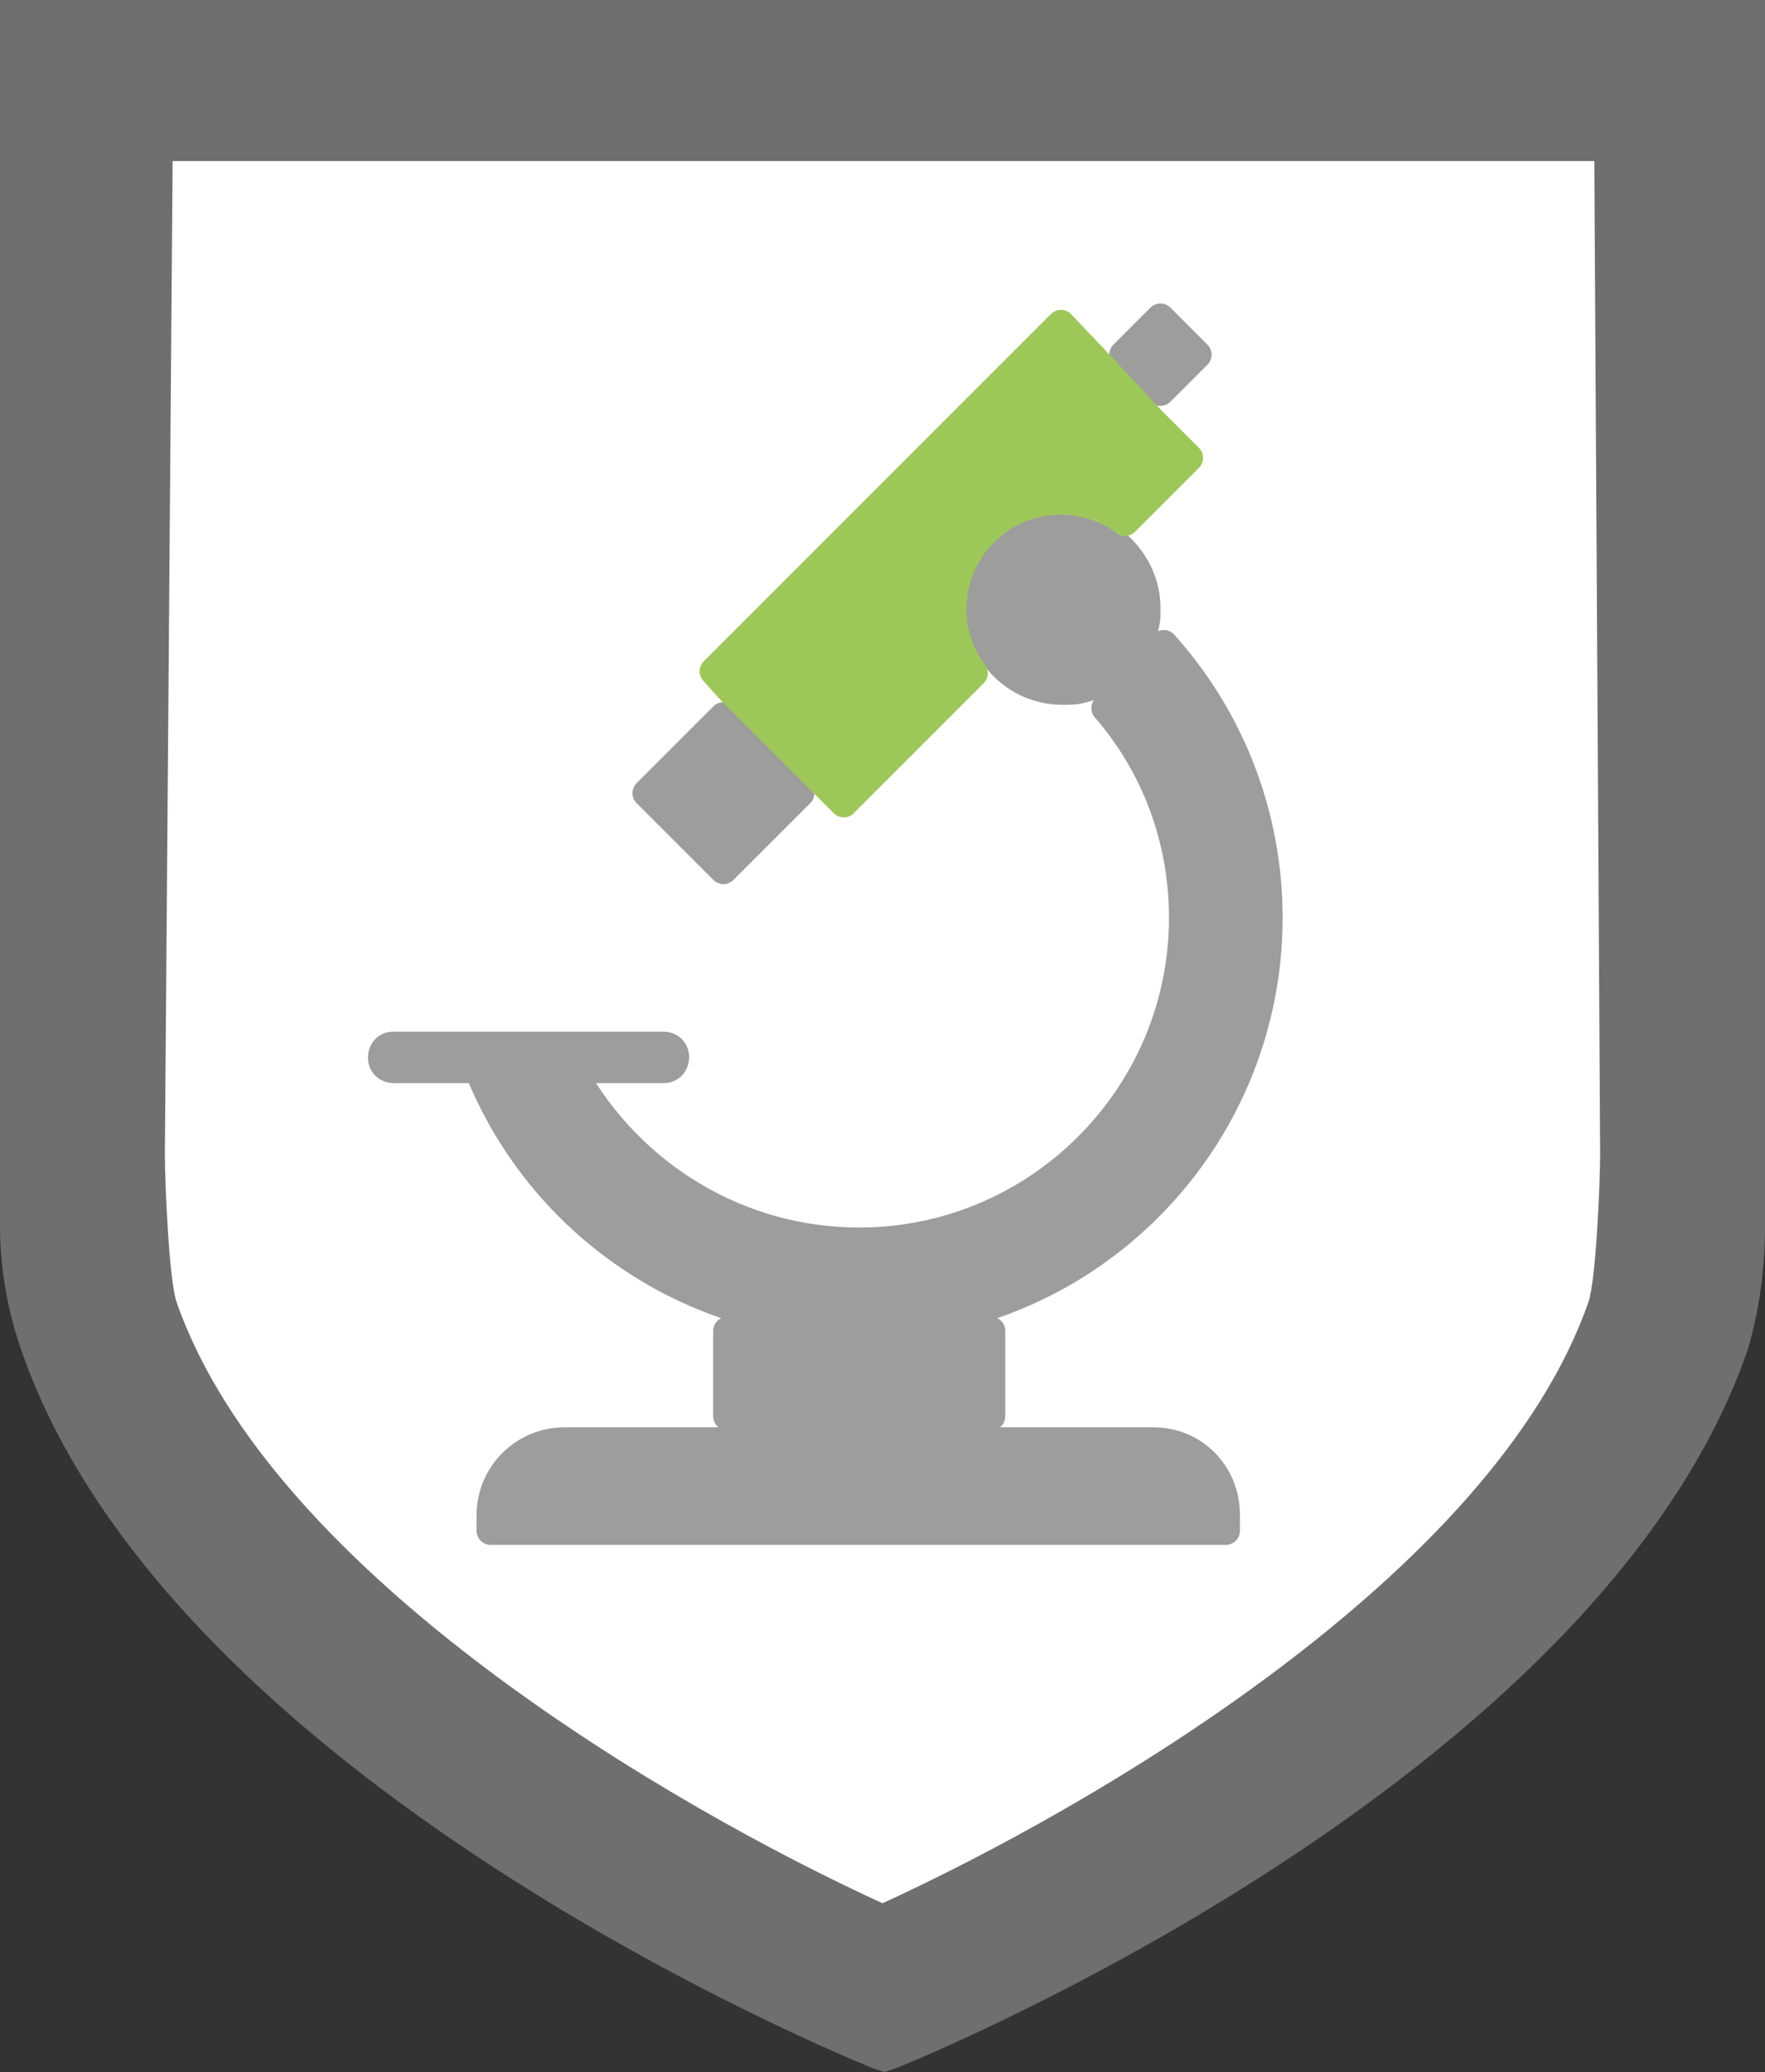<?xml version="1.0" encoding="UTF-8" standalone="no"?>
<!-- Generator: Adobe Illustrator 27.0.0, SVG Export Plug-In . SVG Version: 6.00 Build 0)  -->

<svg
   version="1.1"
   id="Layer_1"
   x="0px"
   y="0px"
   viewBox="0 0 91 106.8"
   xml:space="preserve"
   sodipodi:docname="asbestos-services.svg"
   width="91"
   height="106.8"
   inkscape:version="1.3.2 (091e20e, 2023-11-25, custom)"
   xmlns:inkscape="http://www.inkscape.org/namespaces/inkscape"
   xmlns:sodipodi="http://sodipodi.sourceforge.net/DTD/sodipodi-0.dtd"
   xmlns="http://www.w3.org/2000/svg"
   xmlns:svg="http://www.w3.org/2000/svg"><rect x="0" y="0" width="91" height="106.8" fill="#333333" stroke="none"/><defs
   id="defs32" /><sodipodi:namedview
   id="namedview32"
   pagecolor="#ffffff"
   bordercolor="#666666"
   borderopacity="1.0"
   inkscape:showpageshadow="2"
   inkscape:pageopacity="0.0"
   inkscape:pagecheckerboard="0"
   inkscape:deskcolor="#d1d1d1"
   inkscape:zoom="12.363516"
   inkscape:cx="45.496768"
   inkscape:cy="76.555895"
   inkscape:window-width="3840"
   inkscape:window-height="2071"
   inkscape:window-x="3191"
   inkscape:window-y="-9"
   inkscape:window-maximized="1"
   inkscape:current-layer="Layer_1" />
<style
   type="text/css"
   id="style1">
	.st0{fill:#FFFFFF;}
	.st1{fill:#706F6F;}
	.st2{fill:#9D9D9C;}
	.st3{fill:none;stroke:#9D9D9C;stroke-width:1.459;stroke-linecap:round;stroke-linejoin:round;stroke-miterlimit:10;}
	.st4{fill:#9EC75A;}
	.st5{fill:none;stroke:#9EC75A;stroke-width:1.459;stroke-linecap:round;stroke-linejoin:round;stroke-miterlimit:10;}
	.st6{font-family:'Foco-Bold';}
	.st7{font-size:19.032px;}
</style>
<polygon
   class="st0"
   points="115.2,65.9 107.1,80.1 88.5,94.3 74.8,102.9 55.4,92.3 35.6,71.5 32.9,53.3 34,3.6 115.7,3.6 "
   id="polygon1"
   transform="translate(-29.5,-2.3)" />
<g
   id="g1"
   transform="translate(-29.5,-2.3)">
	<path
   class="st1"
   d="m 112,61.8 c 0,1.3 -0.2,6.4 -0.6,7.6 C 106.5,83.5 85.7,95.5 75,100.4 64.3,95.5 43.5,83.5 38.6,69.4 38.2,68.2 38,63.1 38,61.8 l 0.4,-51.2 h 73.3 z m 8.5,3.7 V 2.3 h -91 v 63.2 c 0,2.2 0.4,4.4 1.1,6.4 7.7,22.2 42.4,36.4 43.9,37 l 0.6,0.2 0.6,-0.2 c 1.5,-0.6 36.2,-14.8 43.9,-37 0.6,-2 0.9,-4.2 0.9,-6.4"
   id="path1" />
</g>
<rect
   x="28.028"
   y="53.883"
   transform="rotate(-45)"
   class="st2"
   width="2.7"
   height="2.7"
   id="rect1"
   style="stroke-width:1" />
<rect
   x="28.028"
   y="53.883"
   transform="rotate(-45)"
   class="st3"
   width="2.7"
   height="2.7"
   id="rect2" />
<rect
   x="-5.334"
   y="52.481"
   transform="rotate(-45)"
   class="st2"
   width="5.6"
   height="5.6"
   id="rect3"
   style="stroke-width:1" />
<rect
   x="-5.334"
   y="52.481"
   transform="rotate(-45)"
   class="st3"
   width="5.6"
   height="5.6"
   id="rect4" />
<g
   id="g15"
   transform="translate(-29.5,-2.3)">
	<path
   class="st2"
   d="m 67,70.9 v 4.4 H 80.6 V 70.9 C 78.5,71.6 76.2,72 73.8,72 71.4,72 69.1,71.6 67,70.9"
   id="path4" />
	<path
   class="st3"
   d="m 67,70.9 v 4.4 H 80.6 V 70.9 C 78.5,71.6 76.2,72 73.8,72 71.4,72 69.1,71.6 67,70.9 Z"
   id="path5" />
	<path
   class="st2"
   d="M 89,76.6 H 58.6 c -2.1,0 -3.8,1.7 -3.8,3.8 v 0.8 H 92.7 V 80.4 C 92.7,78.2 91,76.6 89,76.6"
   id="path6" />
	<path
   class="st3"
   d="M 89,76.6 H 58.6 c -2.1,0 -3.8,1.7 -3.8,3.8 v 0.8 H 92.7 V 80.4 C 92.7,78.2 91,76.6 89,76.6 Z"
   id="path7" />
	<path
   class="st2"
   d="m 73.8,70.7 c 11.7,0 21.1,-9.5 21.1,-21.1 0,-5.2 -1.9,-10.2 -5.4,-14.1 -0.5,1.4 -1.6,2.6 -3,3.3 2.6,3 4,6.8 4,10.8 0,9.2 -7.5,16.7 -16.7,16.7 C 67.6,66.3 62,62.9 59,57.5 h -4.8 c 3.2,7.9 10.9,13.2 19.6,13.2"
   id="path8" />
	<path
   class="st3"
   d="m 73.8,70.7 c 11.7,0 21.1,-9.5 21.1,-21.1 0,-5.2 -1.9,-10.2 -5.4,-14.1 -0.5,1.4 -1.6,2.6 -3,3.3 2.6,3 4,6.8 4,10.8 0,9.2 -7.5,16.7 -16.7,16.7 C 67.6,66.3 62,62.9 59,57.5 h -4.8 c 3.2,7.9 10.9,13.2 19.6,13.2 z"
   id="path9" />
	<path
   class="st2"
   d="m 84.3,29.3 c -2.4,0 -4.3,1.9 -4.3,4.3 0,2.4 1.9,4.3 4.3,4.3 0.3,0 0.7,0 1,-0.1 1.7,-0.4 3.1,-1.9 3.3,-3.7 v 0 c 0,0 0,0 0,-0.1 0,0 0,0 0,0 0,-0.1 0,-0.3 0,-0.4 0,-2.3 -2,-4.3 -4.3,-4.3"
   id="path10" />
	<path
   class="st3"
   d="m 84.3,29.3 c -2.4,0 -4.3,1.9 -4.3,4.3 0,2.4 1.9,4.3 4.3,4.3 0.3,0 0.7,0 1,-0.1 1.7,-0.4 3.1,-1.9 3.3,-3.7 v 0 c 0,0 0,0 0,-0.1 0,0 0,0 0,0 0,-0.1 0,-0.3 0,-0.4 0,-2.3 -2,-4.3 -4.3,-4.3 z"
   id="path11" />
	<path
   class="st4"
   d="m 67.2,37.9 4.9,4.9 c 0,0 0,0 0,0 L 73,43.7 79.7,37 c -0.7,-0.9 -1.1,-2.1 -1.1,-3.3 0,-3.1 2.5,-5.6 5.6,-5.6 1.2,0 2.4,0.4 3.3,1.1 l 3.3,-3.3 -2,-2 c 0,0 0,0 0,0 L 86.1,21 84.2,19 66.3,36.9 l 0.9,1 c 0,-0.1 0,0 0,0"
   id="path12" />
	<path
   class="st5"
   d="m 67.2,37.9 4.9,4.9 c 0,0 0,0 0,0 L 73,43.7 79.7,37 c -0.7,-0.9 -1.1,-2.1 -1.1,-3.3 0,-3.1 2.5,-5.6 5.6,-5.6 1.2,0 2.4,0.4 3.3,1.1 l 3.3,-3.3 -2,-2 c 0,0 0,0 0,0 L 86.1,21 84.2,19 66.3,36.9 l 0.9,1 c 0,-0.1 0,0 0,0 z"
   id="path13" />
	<path
   class="st2"
   d="m 61.3,57.4 h 2.4 c 0.4,0 0.6,-0.3 0.6,-0.6 0,-0.4 -0.3,-0.6 -0.6,-0.6 h -2.2 -9.7 -2 c -0.4,0 -0.6,0.3 -0.6,0.6 0,0.4 0.3,0.6 0.6,0.6 h 1.9 1.1 7.7 z"
   id="path14" />
	<path
   class="st3"
   d="m 61.3,57.4 h 2.4 c 0.4,0 0.6,-0.3 0.6,-0.6 0,-0.4 -0.3,-0.6 -0.6,-0.6 h -2.2 -9.7 -2 c -0.4,0 -0.6,0.3 -0.6,0.6 0,0.4 0.3,0.6 0.6,0.6 h 1.9 1.1 7.7 z"
   id="path15" />
</g>



</svg>
